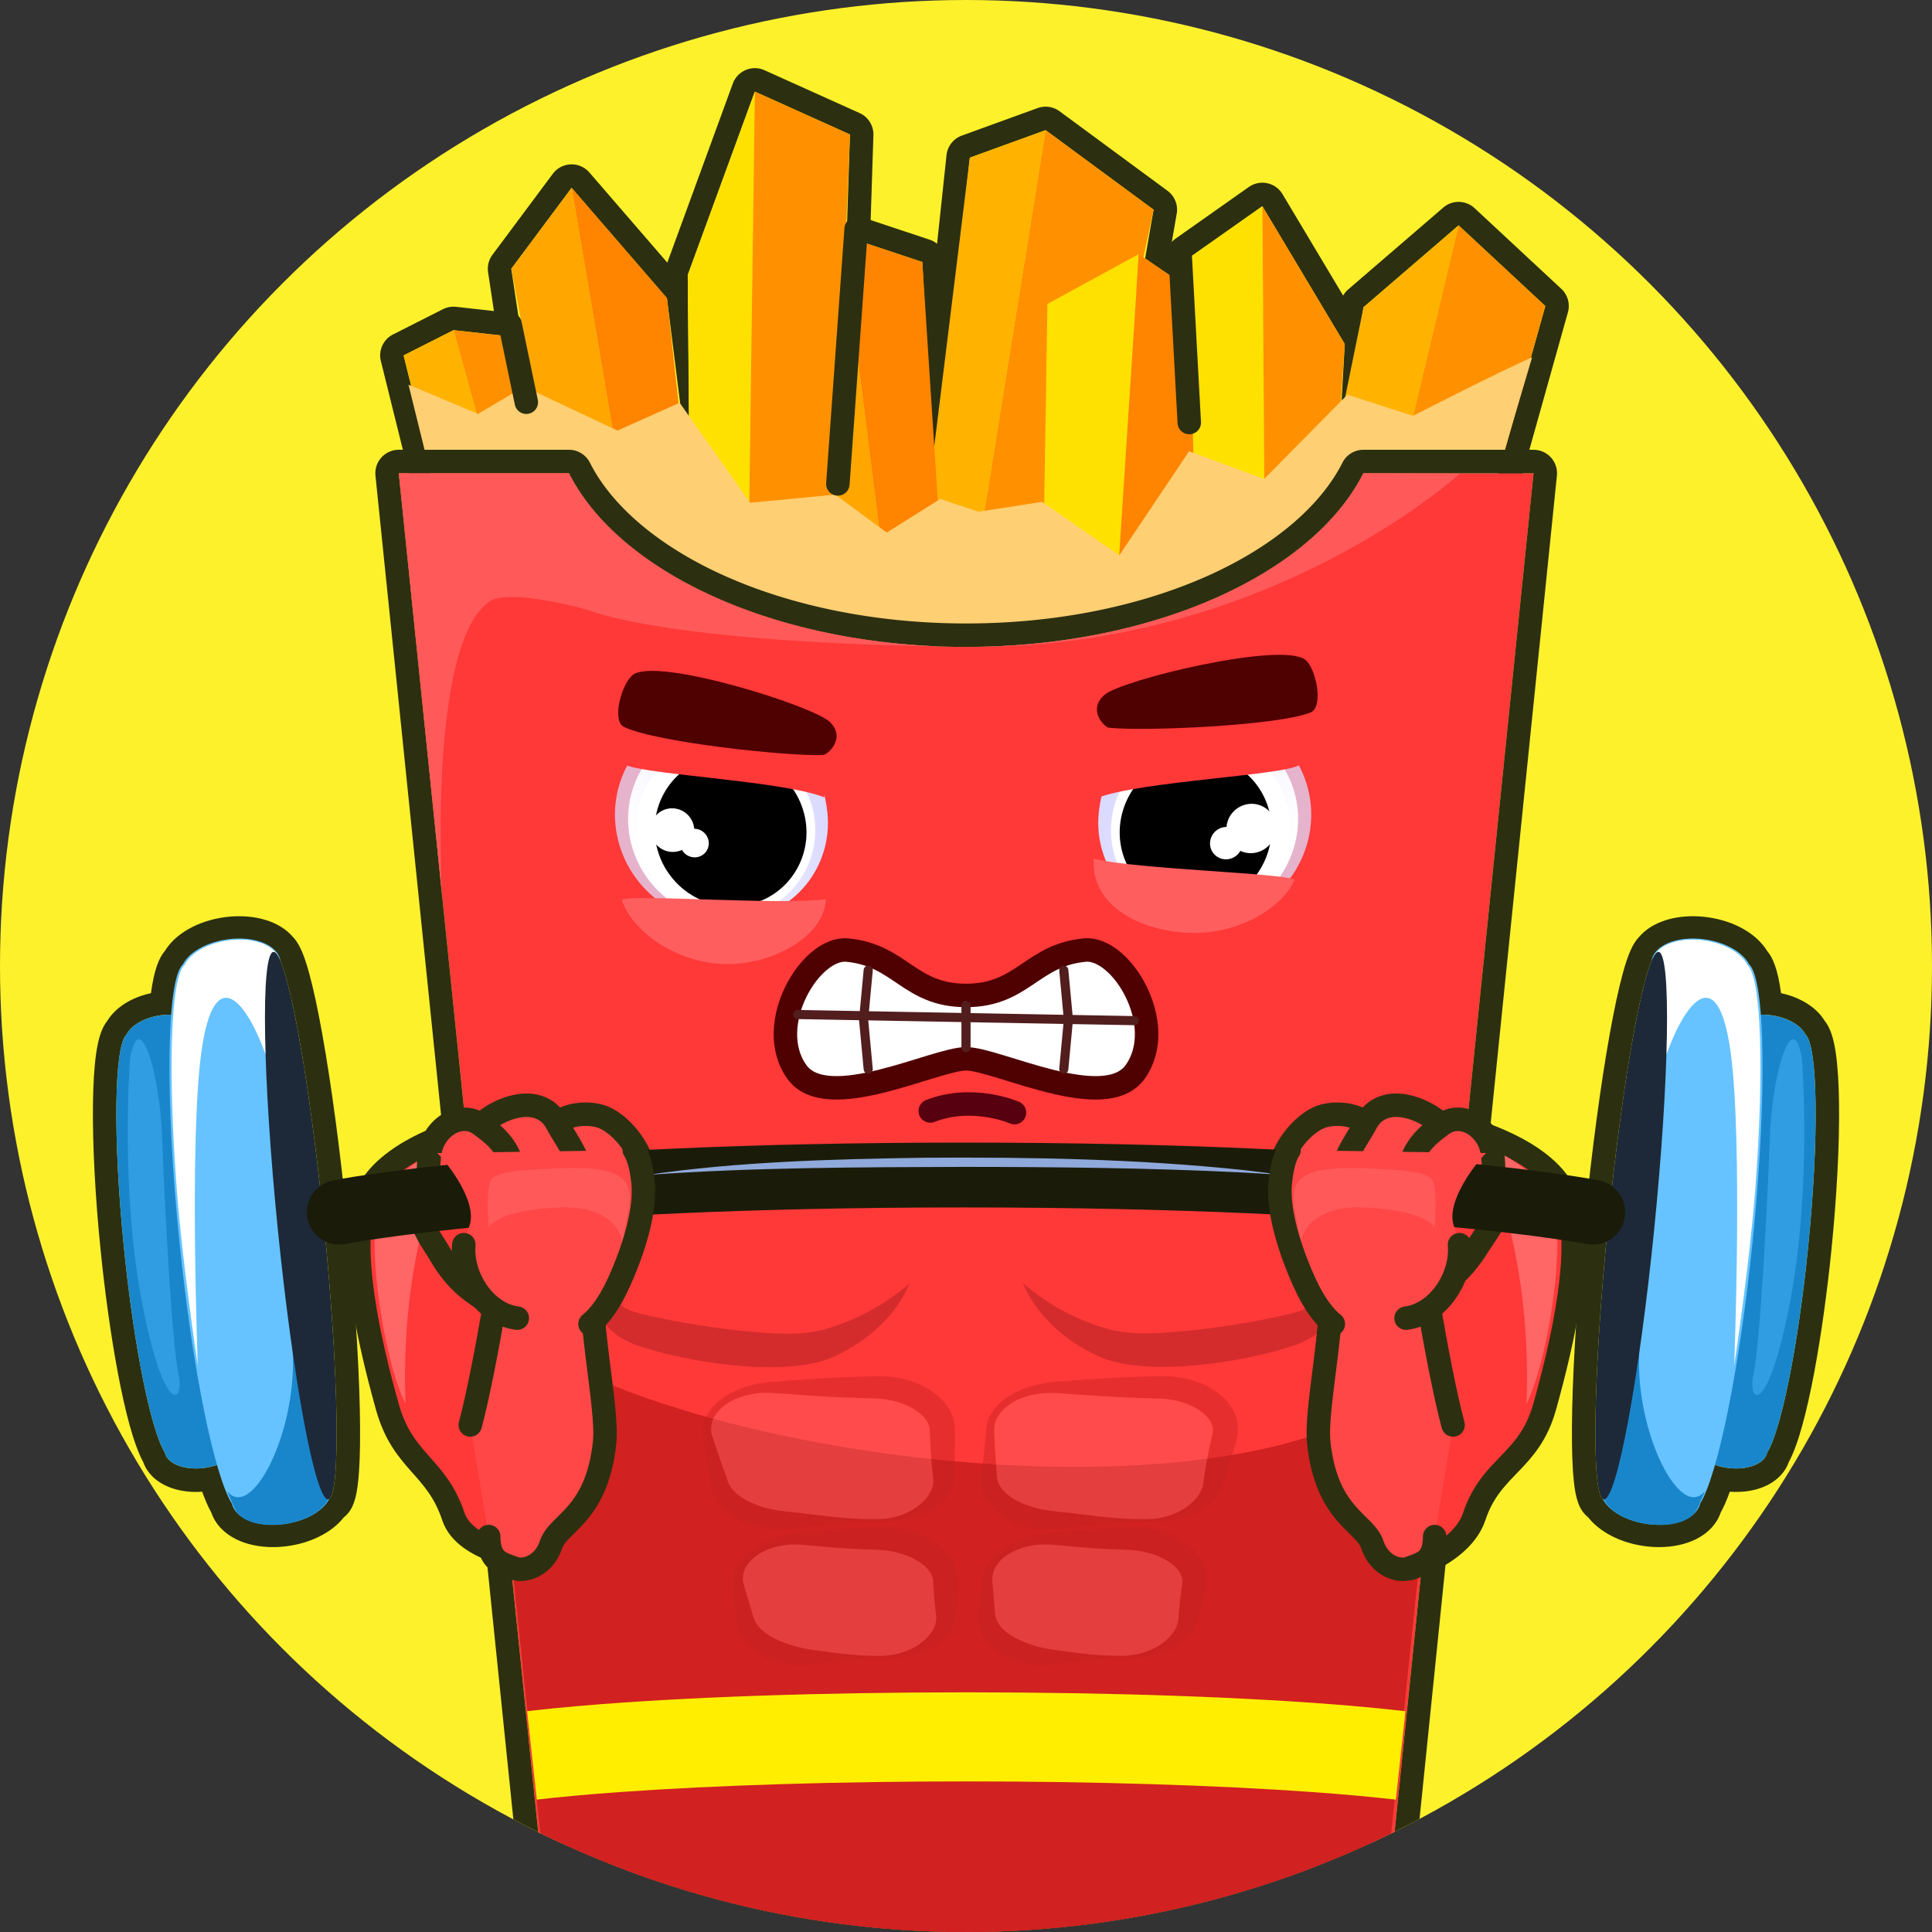 <svg xmlns="http://www.w3.org/2000/svg" xmlns:xlink="http://www.w3.org/1999/xlink" viewBox="0 0 1400 1400"><rect x="0" y="0" width="1400" height="1400" fill="#333333" stroke="none"/><defs><linearGradient id="linear-gradient" x1="2340.08" x2="2484.03" y1="448.95" y2="448.95" gradientTransform="rotate(-16.76 1964.704 6918.28)" gradientUnits="userSpaceOnUse"><stop offset="0" stop-color="#fff"/><stop offset="1" stop-color="#dad9ff"/></linearGradient><linearGradient xlink:href="#linear-gradient" id="linear-gradient-2" x1="5036.77" x2="5180.72" y1="1260.91" y2="1260.91" gradientTransform="scale(-1 1)rotate(-16.76 -141.331 21214.851)"/><clipPath id="clippath"><circle cx="700" cy="700" r="700" class="cls-39"/></clipPath><style>.cls-1{fill:#2c3010}.cls-3{fill:#4f0000}.cls-4,.cls-5{fill:#ff4747}.cls-10,.cls-5,.cls-7,.cls-9{stroke-linecap:round}.cls-7,.cls-9{fill:none}.cls-12{stroke-miterlimit:10}.cls-13{fill:#ffe100}.cls-10,.cls-14{fill:#ff3838}.cls-16{opacity:.34}.cls-16,.cls-17{mix-blend-mode:multiply}.cls-19{fill:#801414}.cls-7{stroke:#521d1d;stroke-width:6.61px}.cls-10,.cls-5,.cls-7,.cls-9{stroke-linejoin:round}.cls-20{fill:#ff5959}.cls-10,.cls-5,.cls-9{stroke-width:17px;stroke:#2c3010}.cls-21{fill:#ff9100}.cls-23{fill:#ffa600}.cls-12{fill:#66c3ff;stroke:#66c3ff;stroke-width:1.7px}.cls-24{fill:#1986cc}.cls-25{fill:#ffb300}.cls-27{fill:#ff5e5e}.cls-28{fill:#ff8400}.cls-17{fill:#e6b3cc}.cls-30{fill:#fff}.cls-31{fill:#c41f1f}.cls-32{fill:#f66}.cls-35{fill:#1d2938}.cls-36{fill:#309de3}.cls-39{fill:#fdf12c}</style></defs><g style="isolation:isolate"><g id="Layer_2"><g id="Layer_1-2" data-name="Layer_1"><circle cx="700" cy="700" r="700" class="cls-39"/><g style="clip-path:url(#clippath)"><path d="m546.99 66.39 68.93 31.06-2.42 74.18 54.84 18.24 8.82 164.81 25.61-240.41 54.93-19.94 78.24 57.64-6.16 35.31 32.13 21.99-.32-22.39 53.16-37.45 59.69 99.87-4.54 83.49 18.16-110.16 68.88-59.31 62.84 58.45-108.31 386.26-59.16-7.11-37.79-18.33 9.7-59.21-6.88-1.46-48.52-8.91-.81-57.25-6.61 65.87-58.39 2.79-46.58-10.52-8.59 49.6-65.17-2.25-31.75-26.46 4.24-42.83-4.36.44-46.43 6.08-4.19-38.26-3.55 109.88-56.75 18.53-38.49-1.81-.65-69.54-21.24 3.66-9.9 2.01 3.3 19.34-51.16 34.4-46.19 15.86-83.08-334.99 36.14-18.29 49.39 5.47-7.52-49.95 43.72-58.66 69.08 79.93 16.51 131.22-1.44-147.97 48.61-132.88m.03-17.04a16.985 16.985 0 0 0-15.96 11.16l-47.47 129.76-56.47-65.33a17 17 0 0 0-12.86-5.88c-.2 0-.41 0-.62.01-5.15.19-9.94 2.7-13.02 6.83l-43.72 58.66a17 17 0 0 0-3.18 12.69l4.23 28.09-27.42-3.04c-.62-.07-1.25-.1-1.87-.1-2.66 0-5.29.62-7.68 1.83l-36.14 18.29a17 17 0 0 0-8.82 19.26l83.08 334.99c1.15 4.63 4.19 8.56 8.37 10.84a17 17 0 0 0 8.13 2.07c1.86 0 3.72-.3 5.52-.92l46.19-15.86a17 17 0 0 0 3.97-1.97l51.16-34.4c.6-.4 1.17-.84 1.7-1.31l.3 31.89c.08 9.02 7.19 16.4 16.2 16.82l38.49 1.81c.27.01.53.02.8.02 1.79 0 3.57-.28 5.28-.84l56.75-18.53c6.8-2.22 11.48-8.46 11.71-15.61l1.82-56.47 20.7-2.71-2.14 21.66a17.03 17.03 0 0 0 6.03 14.73l31.75 26.46c2.9 2.42 6.52 3.8 10.3 3.93l65.17 2.25c.2 0 .4.01.59.01 8.24 0 15.33-5.93 16.74-14.1l5.54-31.98 29.13 6.58c1.23.28 2.49.42 3.75.42.27 0 .54 0 .81-.02l58.39-2.79c5.37-.26 10.1-3 13.04-7.13l29.52 5.42-7.03 42.94a16.99 16.99 0 0 0 9.36 18.04l37.79 18.33c1.7.82 3.52 1.36 5.39 1.58l59.16 7.11c.68.08 1.37.12 2.04.12 7.53 0 14.28-5 16.36-12.41l108.31-386.26c1.72-6.13-.13-12.7-4.79-17.04l-62.84-58.45a16.97 16.97 0 0 0-11.58-4.55c-3.95 0-7.9 1.37-11.09 4.12l-68.88 59.31a17 17 0 0 0-3.69 4.48l-43.94-73.52a17.02 17.02 0 0 0-11.06-7.91 17.029 17.029 0 0 0-13.32 2.73l-53.16 37.45c-.98.69-1.88 1.48-2.68 2.35l3.56-20.44a17 17 0 0 0-6.66-16.61l-78.24-57.64a16.99 16.99 0 0 0-15.88-2.29l-54.93 19.94a17 17 0 0 0-11.1 14.18l-6.84 64.19a17 17 0 0 0-5.33-2.92l-42.8-14.23 2-61.5a17.01 17.01 0 0 0-10.01-16.05l-68.93-31.06c-2.22-1-4.6-1.5-6.98-1.5Z" class="cls-1"/><path d="m650.95 534.77 51.83-420.51 54.93-19.94-75.01 466.91z" class="cls-25"/><path d="m835.95 151.96-78.24-57.64-75.01 466.91 65.17 2.25z" class="cls-21"/><path d="m604.39 498.46-40.02-272.59 46.01-55.28 40.44 321.78z" class="cls-23"/><path d="m668.34 189.87-57.96-19.28 40.44 321.78 36.9-3.71z" class="cls-28"/><path d="M375.57 592.52 292.5 257.53l36.14-18.3 93.12 337.43z" class="cls-25"/><path d="m407.54 247.98-78.9-8.75 93.12 337.43 51.17-34.4z" class="cls-21"/><path d="m501.41 586.79-3.03-387.52 48.61-132.88-7.09 522.21z" class="cls-13"/><path d="m615.92 97.45-68.93-31.06-7.09 522.21 56.75-18.53z" class="cls-21"/><path d="m433.56 530.26-63.05-335.51 43.72-58.65 65.3 384.81z" class="cls-23"/><path d="m483.31 216.02-69.08-79.92 65.3 384.81 36.57-6.31z" class="cls-28"/><path d="m754.29 513.39 4.72-293.13 66.2-36.13-22.18 340.27z" class="cls-13"/><path d="m898.97 234.61-73.76-50.48-22.18 340.27 58.39-2.79z" class="cls-28"/><path d="m914.53 582.58 73.55-359.96 68.88-59.31-104.64 437.6z" class="cls-25"/><path d="m1119.8 221.76-62.84-58.45-104.64 437.6 59.16 7.11z" class="cls-21"/><path d="m868.83 513-7.22-326.13 53.15-37.45 2.59 372.49z" class="cls-13"/><path d="m974.45 249.3-59.69-99.88 2.59 372.49 38.44 8.14z" class="cls-21"/><path d="m1110.22 258.95-87.81 296.25H364.29L296 278.76c19.01 8.02 50.42 21.17 50.42 21.17l33.37-19.76L447.45 312l45.04-20.15 51.12 72.47 61.59-5.92 37.36 27.51 38.8-24.36 27.69 9.28 46.09-7.18 55.94 38.76L861.64 327l54.4 20.1 60.33-61.1 47.49 15.34s67.56-34.5 86.36-42.39" style="mix-blend-mode:multiply;fill:#ffcf73"/><path d="m369.63 234.93 11.76 56.54M855.3 186.87l6.49 119.33M620.4 165.85l-13.25 184.82" class="cls-9"/><path d="m1009.53 1337.95-36.62 66.91c-178.43 5.91-359.95 10.6-545.17 0l-36.65-66.91c204.65-31.12 410.87-30.69 618.44 0" style="fill:#870017"/><path d="m1111.27 342.93-101.75 995.03c-205.13-23.04-411.31-22.81-618.43 0l-70.71-689.04-31.4-305.99h123.3c35.52 70.25 143.89 122.12 273.69 125.65 4.71.14 9.43.2 14.19.2 136.07 0 251.05-53.06 287.8-125.84h123.3Z" class="cls-14"/><path d="m1111.27 342.93-101.75 995.02-36.62 66.91c-103.66 1.96-209.78 4.54-319.03 4.54-73.88 0-149.2-1.18-226.15-4.54l-36.65-66.91-102.1-995.02h123.3c36.79 72.78 151.78 125.85 287.87 125.85s251.05-53.07 287.8-125.85h123.3m.04-17H987.97c-6.42 0-12.28 3.61-15.18 9.34-16.22 32.12-51.16 61.36-98.38 82.34-24.38 10.83-51.43 19.27-80.38 25.07-30.11 6.04-61.69 9.1-93.86 9.1s-63.76-3.06-93.88-9.1c-28.96-5.8-56.01-14.24-80.4-25.07-47.23-20.98-82.19-50.22-98.43-82.35a17 17 0 0 0-15.17-9.33h-123.3a17 17 0 0 0-16.91 18.74l102.07 994.68c.19 2.34.87 4.65 2.03 6.78l36.65 66.91c2.86 5.21 8.23 8.56 14.17 8.82 70.26 3.07 144.47 4.56 226.89 4.56 89.79 0 177.97-1.75 263.24-3.45 18.78-.37 37.48-.75 56.11-1.1a17.02 17.02 0 0 0 14.59-8.83l36.62-66.91c1.19-2.17 1.87-4.53 2.04-6.92l101.66-994.16c.09-.69.13-1.39.13-2.11 0-9.38-7.59-16.98-16.96-17h-.04Zm-.01 34" class="cls-1"/><path d="m1046.17 963.03-39.1 375.43c-211.14 100.54-414.47 112.52-614.47 0l-40.91-388.88c119.32 117.73 640.95 175.72 694.48 13.45" style="fill:#d12121"/><path d="m1018.45 1240.02-6.97 64.08c-16.19-1.87-36.01-3.74-60.21-5.49-69.19-4.98-158.4-7.74-251.18-7.74s-181.98 2.76-251.16 7.74c-24.06 1.73-43.8 3.6-59.95 5.45l-7-64.1c11.93-1.38 24.94-2.68 38.99-3.87 73.77-6.3 172.89-9.77 279.11-9.77h.09c106.23 0 205.35 3.49 279.1 9.79 14.13 1.2 27.2 2.51 39.19 3.91Z" style="fill:#fe0"/><g class="cls-16"><path d="M424.3 916.81c6.37 6.33 11.63 13.33 17.23 20.1 3.28 3.98 6.44 7.61 10.61 10.36 5.88 3.74 13.11 4.93 19.92 6.52 21.48 4.84 44.01 8.28 65.98 10.67 18.57 1.62 37.39 3.69 55.45-.14 24.18-6.01 46.26-17.78 65.61-34.19-10.66 25.26-33.75 44.32-58.87 54.64-36.11 13.03-102.68 2.4-138.81-9.95-11.46-4.17-22.4-11.57-27.68-22.95-5.44-11.62-7.48-22.72-9.44-35.06" class="cls-19"/></g><g class="cls-16"><path d="M976.01 916.56c-1.96 12.34-4 23.44-9.43 35.06-5.3 11.4-16.19 18.76-27.68 22.95-36.08 12.33-102.67 22.99-138.81 9.94-25.16-10.35-48.18-29.35-58.88-54.64 19.34 16.41 41.44 28.17 65.61 34.19 18.06 3.84 36.88 1.76 55.45.15 21.97-2.38 44.5-5.83 65.98-10.67 6.81-1.6 14.04-2.78 19.92-6.52 4.17-2.75 7.33-6.38 10.61-10.36 5.6-6.77 10.85-13.77 17.22-20.1Z" class="cls-19"/></g><g style="opacity:.41"><path d="M635.58 1101.7h-66.14c-24.5 0-45.23-11.78-48.16-27.38l-8.6-34.42c-3.46-18.41 18.78-34.55 47.66-34.55h74.01c26.56 0 48.18 13.75 48.48 30.78l.8 34.44c.3 17.16-21.3 31.13-48.06 31.13Z" class="cls-32"/><path d="M635.58 1102.55c-19.33-.25-38.57 2.41-57.75 4.71-10.24 1.34-20.65 1.79-30.75-1.14-10.86-3.03-20.95-8.74-27.38-18.53-2.4-3.69-4.05-8.17-4.54-12.61l-.55-3.57-2.17-14.3c-.73-4.76-1.5-9.52-2.38-14.25-.52-2.55-.89-5.35-.61-7.98 1.29-13.54 13.25-22.79 24.94-27.71 8.16-3.43 16.92-5.29 25.74-5.89 1.34-.12 30.36-2.1 32.49-2.27 11.94-.79 24.13-1.22 36.09-1.54 7.81-.34 15.65-.31 23.39 1.29 16.89 3.24 35.57 13.63 39.28 32.07.68 2.69.5 6.01.55 8.76 0 2.41.03 4.81 0 7.22-.09 7.23-.16 14.46-.68 21.67-.1 1.31-.2 2.9-.36 4.24-.67 4.67-2.79 9.33-5.65 12.86-11.87 14.22-32.62 16.8-49.68 16.97Zm0-1.7c9.38-.09 18.99-2.48 26.86-7.55 6.79-4.27 13.35-11.47 13.88-19.17.17-1.45-.23-3.89-.4-5.35-.28-2.4-.51-4.8-.73-7.21-.68-8.38-1.1-16.84-1.46-25.24-.06-.7-.08-1.34-.24-2.02-1.38-6.34-7.5-11.41-13.57-14.57-8.32-4.37-18.12-6.3-27.6-6.41-13.18-.36-26.55-.79-39.7-1.65l-28.87-2.02c-4.55-.34-9.35-.63-13.89-.13-11.13 1.08-22.84 5.15-30.11 14-4.16 5-5.79 11.83-3.33 17.93 1.45 4.61 3.01 9.19 4.61 13.76 1.27 3.67 5.39 15.2 6.56 18.67 3.4 8.51 12.43 13.44 20.78 16.64 9.31 3.64 19.52 4.65 29.45 5.6 19.18 2.3 38.42 4.96 57.75 4.71Z" class="cls-31"/><path d="M830.93 1101.7h-66.14c-26.76 0-48.36-13.97-48.07-31.13l.79-34.44c.29-17.04 21.91-30.78 48.47-30.78h74.01c28.88 0 51.13 16.15 47.68 34.55l-8.59 34.42c-2.93 15.6-23.66 27.38-48.15 27.38" class="cls-32"/><path d="M830.93 1102.55c-19.33-.26-38.57 2.48-57.75 4.77-15.81 2.31-31.98 1.11-45.75-7.85-9.71-6.03-18.02-17.65-16.32-29.78 1-8.51 2.5-20.41 3.14-28.82.3-4.82.65-10.74 3.27-15.18 7.7-13.8 23.31-20.22 38.05-23.19 4.82-.96 9.99-1.32 14.88-1.63 9.62-.68 19.25-1.41 28.87-2.01 11.94-.76 24.13-1.13 36.09-1.47 7.86-.35 15.74-.18 23.51 1.57 19.25 3.76 40.96 18.76 37.89 41.05-.08.55-.21 1.3-.32 1.84-.74 2.68-1.44 5.38-2.23 8.05-2.29 8.11-4.73 16.26-7.65 24.18l-.64 1.71c-1.08 3.63-3.01 7.25-5.34 10.02-11.89 13.8-32.63 16.6-49.71 16.74Zm0-1.7c13.81-.08 28.33-5.41 36.77-16.32 2.68-3.5 4.36-7.5 4.52-11.75.5-4.09 1.25-8.45 1.94-12.5 1.41-7.46 2.99-14.89 4.69-22.29.99-7.83-5.83-14.02-12.58-17.8-7.64-4.21-16.69-6.34-25.53-6.73-3.16-.11-9.31-.29-12.55-.38-20.47-.47-40.93-2.06-61.36-3.51-16.07-1.32-36.49 3.25-44.62 18.49-2.09 4.07-1.88 8.52-1.65 12.94.16 4.82.46 9.64.77 14.46.06.73 1.08 15.7 1.22 15.96.51 3.01 1.94 5.68 3.92 8.06 4.98 5.86 12.85 9.7 20.26 12.1 8.44 2.83 17.56 3.63 26.44 4.5 19.17 2.3 38.42 5.03 57.75 4.77Z" class="cls-31"/><path d="M637.64 1200.75h-50.05c-24.32 0-44.89-11.61-47.78-26.99l-4.65-24.76c-3.4-18.12 18.69-34.01 47.34-34.01h54.33c26.35 0 47.8 13.53 48.09 30.3l.43 24.77c.3 16.91-21.15 30.68-47.72 30.68Z" class="cls-32"/><path d="M637.64 1201.6c-12.58-.12-25.36 1.1-37.85 2.87-6.46.77-12.91 2.07-19.46 2.09-13.01.19-26.37-3.69-36.3-12.52-5.45-4.82-9.56-11.52-10.53-18.86-.39-3.28-1.16-13.97-1.47-17.43l-.53-6.32c-.19-2.32-.47-4.86-.13-7.16 1.85-14.43 14.88-23.33 27.3-28.26 8.17-3.22 17.05-5.02 25.77-5.67 7.47-.58 17.87-1.77 25.23-2.19 8.41-.6 16.82-.87 25.23-1.19 9.21-.47 18.82.43 27.74 3.31 14.96 4.63 30.1 16.42 30.97 33.26.09 1.98-.03 4.8-.05 6.8-.14 6.32-.47 12.64-1.02 18.94-.22 1.99-.36 4.18-1 6.09-6.81 21.63-34.46 26.16-53.9 26.23Zm0-1.7c12.27-.11 24.72-4.01 33.54-12.59 3.92-3.86 6.67-8.25 7.21-13.37.18-1.44-.05-2.98-.24-4.41-.77-6.28-1.32-12.58-1.68-18.9-.04-1.03-.21-3.73-.25-4.73-.34-5.98-4.95-10.71-10.11-14.11-9.13-5.93-20.27-8.5-31.22-8.77-12.62-.43-25.26-1-37.85-2.22-4.19-.34-14.6-1.46-18.69-1.59-5.99-.22-12.06.45-17.81 2.19-10.49 3.11-22.52 11.06-22.23 23.18.03 1.77.64 3.66 1.12 5.35 1.13 3.81 4.25 14.28 5.44 18.23.96 3.34 1.74 6.58 3.94 9.34 4.17 5.49 10.09 8.84 16.41 11.7 6.96 2.93 14.37 4.98 21.98 6.1l12.59 1.71c12.49 1.77 25.27 3 37.85 2.87Z" class="cls-31"/><path d="M812.82 1200.75h-50.05c-26.57 0-48.02-13.77-47.73-30.68l.42-24.77c.29-16.77 21.73-30.3 48.08-30.3h54.33c28.66 0 50.75 15.89 47.36 34.01l-4.64 24.76c-2.88 15.38-23.45 26.99-47.77 26.99Z" class="cls-32"/><path d="M812.82 1201.6c-12.58-.12-25.36 1.1-37.85 2.87l-12.64 1.69c-9 1.01-18.44.32-27.41-2.92-11.72-4.19-23.25-13.42-25.68-26.36-.53-2.41-.51-5.75-.2-7.98l1.55-12.59c.35-2.92 1-8.15 1.27-11.02 2.63-23.67 33.71-33.68 54.04-34.95 16.59-1.65 33.85-2.95 50.46-3.38 9.4-.42 18.77.49 27.79 3.5 15.3 4.75 30.88 17.83 30.17 35.29-.07 2.17-.62 5.11-1.07 6.91-1.41 6.17-3.01 12.29-4.81 18.35-.77 2.42-1.49 5.12-2.55 7.65-.79 1.46-1.5 3.04-2.52 4.35-10.76 15.12-33.33 18.48-50.54 18.59Zm0-1.7c10.75-.12 21.64-3.15 30.26-9.67 5.25-4.11 10.01-9.72 10.75-16.23.57-8.12 1.41-16.46 2.61-24.49 2.26-9.5-5.78-16.04-13.47-20.1-7.65-3.95-16.41-5.91-25.05-6.32-8.93-.35-17.87-.62-26.8-1.26-7.32-.54-17.82-1.47-25.23-2.19-4.17-.39-7.98-.67-12.09-.4-14.08.68-34.12 8.61-34.79 24.85.37 7.04 1.48 17.88 2.06 25 .87 10.26 10.72 16.18 19.36 20.1 6.72 2.89 14.14 4.99 21.95 6.11l12.59 1.71c12.49 1.77 25.27 3 37.85 2.87Z" class="cls-31"/></g><path d="M685.98 468.58c-206.65-3.3-259.08-26.32-259.08-26.32s-57.66-16.71-72.46-6.22c-44.74 31.68-34.05 212.88-34.05 212.88l-31.4-305.99h123.3c35.52 70.25 143.89 122.12 273.69 125.65M1058 343.13S918.57 471.22 700.17 468.78c136.07 0 251.05-53.06 287.8-125.84l70.03.2Z" class="cls-20"/><path d="M448.9 612.45c12.29 40.91 55.43 64.74 96.24 53.03 40.76-11.69 63.46-54.3 50.83-95-12.57-40.49-55.43-63.87-95.84-52.39-40.47 11.49-63.46 53.66-51.24 94.36Z" class="cls-17"/><path d="M596.67 574.84c11.89 38.32-9.47 78.43-47.83 89.43-38.41 11.02-79.02-11.4-90.61-49.91-11.53-38.32 10.09-78.04 48.19-88.86 38.05-10.81 78.41 11.22 90.24 49.35Z" style="fill:url(#linear-gradient)"/><path d="M587.83 582.34c10.62 34.3-8.51 70.18-42.82 80.02-34.35 9.85-70.68-10.2-81.05-44.65-10.33-34.3 9.01-69.87 43.11-79.57 34.06-9.68 70.19 10.05 80.76 44.2" class="cls-30"/><path d="M581.94 586.9c9.01 29.12-7.25 59.57-36.36 67.91-29.14 8.35-59.97-8.65-68.8-37.88-8.79-29.13 7.6-59.34 36.57-67.59 28.93-8.23 59.62 8.54 68.59 37.56"/><path d="M502.42 597.2c2.55 8.4-2.17 17.15-10.56 19.54-8.39 2.4-17.25-2.48-19.78-10.89-2.53-8.4 2.2-17.13 10.57-19.52s17.22 2.47 19.77 10.86Z" class="cls-30"/><path d="M513.16 608.07c1.68 5.51-1.42 11.24-6.91 12.81s-11.3-1.63-12.97-7.14 1.43-11.24 6.91-12.8c5.49-1.57 11.29 1.62 12.96 7.12Z" class="cls-30"/><path d="M451.45 553.12c7.06 7.94 114.56 12.15 145.84 24.65 5.43-58.3-35.78-86.23-72.07-86.23-33.83 0-64.55 30.44-73.77 61.58" class="cls-14"/><path d="M450.6 652c7.8-4.22 115.55 4.13 147.82-.46-.56 28.11-43.02 50.41-79.55 46.67-34.04-3.49-62.02-25.8-68.27-46.2Z" class="cls-27"/><path d="M946.89 612.45c-12.3 40.91-55.44 64.74-96.26 53.03-40.75-11.69-63.45-54.3-50.8-95 12.58-40.49 55.44-63.87 95.85-52.39 40.47 11.49 63.44 53.66 51.21 94.36" class="cls-17"/><path d="M799.13 574.84c-11.9 38.32 9.45 78.43 47.81 89.43 38.41 11.02 79.02-11.4 90.62-49.91 11.54-38.32-10.07-78.04-48.17-88.86-38.05-10.81-78.41 11.22-90.26 49.35Z" style="fill:url(#linear-gradient-2)"/><path d="M807.97 582.34c-10.63 34.3 8.5 70.18 42.8 80.02 34.35 9.85 70.68-10.2 81.06-44.65 10.34-34.3-8.99-69.87-43.09-79.57-34.06-9.68-70.19 10.05-80.77 44.2" class="cls-30"/><path d="M813.85 586.9c-9.01 29.12 7.23 59.57 36.34 67.91 29.14 8.35 59.97-8.65 68.81-37.88 8.8-29.13-7.59-59.34-36.55-67.59-28.93-8.23-59.62 8.54-68.6 37.56"/><path d="M889.5 595.44c-2.89 9.5 2.45 19.41 11.94 22.12s19.52-2.81 22.4-12.32c2.87-9.5-2.49-19.39-11.96-22.09s-19.49 2.8-22.38 12.29" class="cls-30"/><path d="M877.34 607.74c-1.9 6.23 1.59 12.73 7.81 14.51s12.79-1.84 14.69-8.08c1.89-6.23-1.61-12.72-7.82-14.49s-12.78 1.84-14.68 8.06" class="cls-30"/><path d="M942.09 553.87c-7 7.87-116.19 12.04-147.2 24.43-5.35-57.78 35.51-85.46 71.47-85.46 33.53 0 66.6 30.17 75.73 61.03" class="cls-14"/><path d="M938.12 637.54c-7.22-4.93-114.3-7.54-145.56-15.27-2.34 35.57 36.76 53.78 73.15 53.78 33.92 0 63.98-19.09 72.4-38.5Z" class="cls-27"/><path d="M452.27 526.81c23.67 11.3 119.82 21.42 144.22 20.26 3.19-.15 16.73-11.94 5.06-23.72-11.65-11.76-124.58-47.12-142.62-34.55-8.15 5.68-16.14 33.49-6.67 38.01ZM949.6 516.32c-24.63 9.73-121.73 13.7-146.06 11.01-3.18-.35-15.78-12.9-3.16-23.84 12.6-10.93 128.51-38.93 145.58-25.32 7.71 6.15 13.5 34.26 3.64 38.16Z" class="cls-3"/><path d="M700 721.33c41.22 0 47.48-29.22 86.1-32.87 26.54-2.51 60.74 54.22 36.53 88.23-21.92 30.79-100.19-9.44-122.62-9.44-22.44 0-100.71 40.22-122.62 9.44-24.21-34.01 9.99-90.74 36.53-88.23 38.61 3.65 44.88 32.87 86.1 32.87Z" style="stroke-linecap:round;stroke-linejoin:round;stroke-width:17px;fill:#fff;stroke:#4f0000"/><path d="m578.03 735.16 243.94 4.44M774.16 738.33l-3.3-35.29M625.84 738.33l3.3-35.29M700 728.38v9.32M774.16 739.42l-3.3 35.3M625.84 739.42l3.3 35.3M700 759.11v-19.05" class="cls-7"/><path d="M674.1 805.06c30.85-12.07 61.03 1.18 61.03 1.18" style="stroke-linecap:round;fill:none;stroke-linejoin:round;stroke-width:17px;stroke:#57000f"/><path d="M340.18 817.11s-62.61 15.35-75.41 51.31 2.64 103.47 15.86 150.83c11.38 40.77 35.54 42.57 47.92 79.73 8.6 25.8 55.53 30.74 55.53 30.74l-.09-138.67" class="cls-10"/><path d="M293.86 1017.32c-15.86-31.55-30.41-123.66-17.31-150.05 10.89-21.93 51.4-39.34 51.4-39.34s-38.77 70.92-34.09 189.38Z" class="cls-32"/><path d="M1059.82 817.11s62.61 15.35 75.41 51.31-2.64 103.47-15.86 150.83c-11.38 40.77-38.73 42.57-51.11 79.73-8.6 25.8-46.25 37.61-46.25 37.61l-6-145.54" class="cls-10"/><path d="M1106.14 1017.32c15.86-31.55 30.41-123.66 17.31-150.05-10.89-21.93-51.4-39.34-51.4-39.34s38.77 70.92 34.09 189.38Z" class="cls-32"/><path d="M928.06 851.46c-3.19-12.93 14.91-38.7 31.56-42.94 6.63-1.69 16.84-1.99 25.95 2.51 9.1 4.49 27.6 31.7 25.9 45.09s-15.29 23.93-26.61 12.27c-5-5.15-9.55-9.36-16.98-24.45" class="cls-5"/><path d="M1001.52 896.88c-16.27 0-23.78-8.48-27.21-15.59-11.17-23.12 1.96-44.76 10.65-59.08 1.84-3.03 3.58-5.9 4.87-8.39 4.35-8.35 12.13-12.95 21.91-12.95 12.25 0 24.86 7.23 30.35 12.08 13.37 11.83 21.16 47.05 18.29 61.59-3.5 17.69-22.28 19.6-30.19 19.6-1.72 0-3.52-.07-5.34-.22h-.12c-1.33 0-4.1.51-6.79 1-4.68.86-10.5 1.94-16.42 1.94Z" class="cls-4"/><path d="M1011.74 809.38c9.4 0 20 5.77 24.72 9.95 10.48 9.27 18.1 40.82 15.58 53.58-2.11 10.67-13.25 12.75-21.85 12.75-1.68 0-3.27-.08-4.67-.19-.25-.02-.51-.03-.79-.03-4.94 0-14.25 2.94-23.2 2.94-7.86 0-15.44-2.27-19.56-10.79-11.23-23.24 7.66-44.95 15.41-59.84 3.21-6.17 8.56-8.38 14.37-8.38m-.01-16.99c-12.92 0-23.65 6.39-29.45 17.53-1.17 2.24-2.84 4.99-4.6 7.9-4.55 7.5-10.22 16.84-13.48 27.47-4.31 14.06-3.49 27.42 2.45 39.71 3.68 7.62 13.1 20.39 34.87 20.39 6.69 0 12.94-1.15 17.96-2.08 1.77-.33 4.15-.77 5.16-.85 1.89.14 3.75.21 5.54.21 7.78 0 14.62-1.3 20.33-3.87 9.72-4.37 16.18-12.39 18.2-22.58 2.5-12.64-1.4-29.29-3.19-35.86-2.95-10.82-8.43-25.45-17.8-33.75-7.74-6.85-22.3-14.22-35.98-14.22Z" class="cls-1"/><path d="M1048.54 897.39c-14.43 0-24.22-7.73-26.86-21.21-7.45-38.05 10.27-51.42 20.86-59.42q1.065-.795 2.04-1.56c3.48-2.71 7.58-4.14 11.86-4.14 9.36 0 18.82 6.98 23 16.97 3.97 9.49 3.27 28.31 1.92 47.22-.59 8.27-3.45 14.21-8.51 17.67-4.49 3.07-9.31 3.19-12.19 3.26h-.21c-.23.02-1.19.17-1.89.27-2.41.36-6.06.91-10.02.91Z" class="cls-4"/><path d="M1056.45 819.57c6.29 0 12.54 5.49 15.15 11.75 3.56 8.52 2.2 30.4 1.28 43.34s-8.04 12.92-12.66 13.05c-1.87.05-6.53 1.18-11.68 1.18-7.57 0-16.19-2.44-18.52-14.34-6.91-35.3 10-45.02 19.78-52.63 2.11-1.64 4.38-2.35 6.64-2.35m.01-17c-6.18 0-12.09 2.05-17.08 5.93-.62.48-1.27.97-1.94 1.48-5.6 4.22-14.05 10.6-19.81 21.76-6.49 12.58-7.88 27.65-4.28 46.07 3.44 17.58 16.6 28.07 35.2 28.07 4.6 0 8.63-.61 11.29-1.01.41-.06.95-.14 1.27-.19 3.39-.09 10.12-.36 16.54-4.74 7.31-4.99 11.41-13.09 12.2-24.08 2.28-31.91.63-43.51-2.55-51.11-5.47-13.07-18.15-22.2-30.84-22.2Z" class="cls-1"/><path d="M465.65 851.46c3.2-12.93-14.99-38.7-31.74-42.94-6.66-1.69-16.94-1.99-26.1 2.51-9.15 4.49-27.76 31.7-26.04 45.09 1.71 13.39 15.37 23.93 26.76 12.27 5.03-5.15 9.6-9.36 17.07-24.45" class="cls-5"/><path d="M391.78 896.88c-5.94 0-11.79-1.07-16.49-1.94-2.7-.5-5.5-1.01-6.84-1.01h-.13c-1.83.15-3.63.22-5.36.22-7.94 0-26.8-1.91-30.31-19.59-2.89-14.55 4.94-49.79 18.39-61.62 5.51-4.85 18.18-12.07 30.47-12.07 9.81 0 17.62 4.59 21.99 12.93 1.3 2.49 3.05 5.35 4.9 8.38 8.74 14.32 21.95 35.97 10.71 59.11-3.45 7.1-10.99 15.57-27.32 15.57Z" class="cls-4"/><path d="M381.5 809.38c5.85 0 11.23 2.21 14.46 8.38 7.79 14.89 26.78 36.6 15.49 59.84-4.14 8.52-11.77 10.79-19.67 10.79-9.01 0-18.37-2.95-23.33-2.94-.28 0-.54 0-.8.03-1.41.11-3 .19-4.7.19-8.65 0-19.85-2.08-21.97-12.75-2.54-12.76 5.13-44.31 15.67-53.58 4.74-4.17 15.41-9.95 24.85-9.95m0-17.01c-13.71 0-28.32 7.35-36.08 14.18-9.42 8.29-14.94 22.93-17.9 33.75-1.8 6.58-5.72 23.25-3.21 35.9 2.03 10.2 8.52 18.22 18.27 22.58 5.72 2.56 12.58 3.86 20.37 3.86 1.81 0 3.68-.07 5.58-.21 1.02.09 3.43.53 5.23.86 5.04.92 11.31 2.08 18.03 2.08 21.81 0 31.27-12.75 34.96-20.36 5.98-12.31 6.81-25.69 2.47-39.77-3.29-10.64-8.98-19.98-13.56-27.48-1.78-2.91-3.45-5.66-4.63-7.9-5.82-11.12-16.58-17.49-29.52-17.49Z" class="cls-1"/><path d="M344.49 897.39c-3.98 0-7.64-.55-10.06-.91-.71-.11-1.68-.25-1.98-.27h-.14c-2.89-.08-7.72-.2-12.21-3.25-5.08-3.45-7.96-9.4-8.56-17.68-1.36-18.92-2.07-37.75 1.93-47.24 4.2-9.99 13.69-16.96 23.08-16.96 4.28 0 8.39 1.43 11.88 4.13.66.51 1.34 1.02 2.06 1.56 10.65 7.99 28.47 21.37 20.98 59.44-2.65 13.47-12.48 21.2-26.96 21.2Z" class="cls-4"/><path d="M336.54 819.57c2.28 0 4.56.71 6.68 2.35 9.84 7.61 26.84 17.33 19.89 52.63-2.34 11.9-11.01 14.34-18.62 14.34-5.18 0-9.87-1.13-11.75-1.18-4.64-.12-11.8-.1-12.73-13.05s-2.3-34.82 1.29-43.34c2.63-6.26 8.91-11.75 15.24-11.75m0-17c-12.71 0-25.42 9.11-30.91 22.16-4.43 10.52-4.23 28.06-2.57 51.15.54 7.56 3.11 17.88 12.26 24.1 6.42 4.36 13.17 4.62 16.56 4.71.32.04.87.12 1.29.19 2.67.4 6.71 1.01 11.32 1.01 18.65 0 31.84-10.49 35.3-28.05 8.53-43.31-13.59-59.9-24.21-67.88-.68-.51-1.33-1-1.96-1.48-4.99-3.86-10.9-5.91-17.08-5.91" class="cls-1"/><path d="M357.76 897.07s-12.43-15.24-21.4-23.72c-10.4-9.82-15.94-6.89-24.49-2.77-15.53 7.48.84 27.74 7.16 38.46 12.07 20.46 22.23 26.37 36.97 36.25M1025 894.08s14.16-16.59 24.5-26.04c11.97-10.95 18.71-8.62 29.09-5.42 18.85 5.81.2 27.84-6.87 39.25-13.51 21.77-25.37 28.78-42.51 40.26" class="cls-10"/><path d="M1226.71 680.93c2.64 0 5.38.18 8.17.56 15.24 2.06 27.65 9.35 31.87 17.78 4.09 3.6 6.9 16.46 8.37 36.05.66-.03 1.33-.05 2.01-.05 2.05 0 4.17.14 6.34.43 11.84 1.6 21.49 7.27 24.76 13.82 9.13 8.03 10.04 75.46 1.83 155.9-7.3 71.53-19.53 131.13-29.53 147.24-1.49 6.88-10.77 11.44-22.46 11.44-2.05 0-4.18-.14-6.34-.43-3.49-.47-6.79-1.3-9.8-2.4-3.7 12.89-7.37 22.52-10.83 28.1-1.92 8.85-13.85 14.73-28.9 14.73-2.64 0-5.37-.18-8.16-.56-14.81-2-26.98-8.94-31.52-17.07-.08 0-.15.02-.23.02h-.03c-9.34-.47-7.98-90.36 3.1-200.74 10.4-103.65 25.56-187.32 34.96-195.35 4.63-5.85 14.56-9.48 26.39-9.48m0-16.99c-16.64 0-30.72 5.42-38.88 14.91-4.61 4.73-8.04 12.43-11.87 26.41-3.03 11.06-6.22 25.85-9.48 43.97-6.58 36.66-12.99 84.55-18.04 134.84-5.1 50.81-8.36 99.51-9.18 137.14-.4 18.6-.2 33.85.6 45.34 1.15 16.49 3.36 24.69 8.14 30.25.88 1.02 1.84 1.93 2.86 2.73 8.42 10.71 23.53 18.52 40.9 20.86 3.49.47 7 .71 10.44.71 10.08 0 19.43-2.03 27.03-5.87 8.76-4.42 14.91-11.12 17.61-19.1 2.24-4.02 4.45-9.05 6.66-15.19 1.54.11 3.07.17 4.58.17 8.42 0 16.28-1.72 22.71-4.97 7.61-3.84 13-9.7 15.46-16.71 13.77-25.33 25.1-97.15 30.72-152.28 4.02-39.42 6.03-77.43 5.67-107.04-.18-14.85-.95-27.15-2.29-36.55-1.64-11.52-4.18-19-8.27-24.07-5.93-9.56-17.52-16.83-31.47-19.79-2.4-17.88-6.11-25.93-10.09-30.62-7.69-12.57-23.98-21.82-43.36-24.44-3.49-.47-7.01-.71-10.45-.71Z" class="cls-1"/><path d="M1283.48 735.71c11.84 1.6 21.49 7.27 24.76 13.82 9.13 8.03 10.04 75.46 1.83 155.9-7.3 71.53-19.53 131.13-29.53 147.24-1.75 8.08-14.26 12.98-28.8 11.01-15.17-2.05-26.79-10.77-25.95-19.48l28.69-296.42c.84-8.71 13.83-14.11 29-12.07" class="cls-24"/><path d="M1255.38 898.04c-8.48 84.51-21.14 152.75-28.34 152.39-7.26-.37-6.2-70.22 2.41-155.99 8.61-85.74 21.4-153.89 28.52-152.26 7.07 1.62 5.88 71.38-2.59 155.86" class="cls-35"/><path d="M1234.89 681.49c15.24 2.06 27.65 9.35 31.87 17.78 11.75 10.33 12.91 97.11 2.36 200.62-9.39 92.05-25.13 168.75-38 189.48-2.26 10.4-18.35 16.7-37.07 14.17-19.53-2.64-34.48-13.86-33.39-25.07l36.91-381.45c1.08-11.21 17.79-18.16 37.32-15.53Z" class="cls-12"/><path d="m1198.35 693.35 6.79 77.77c14.96-45.69 39.69-76.47 48.98-8.43 8.8 64.44 2.55 226.74 2.55 226.74s11.02-72.52 15.19-126.9c6.61-86.4 4.58-154.29-5.67-163.34-4.19-8.42-16.53-15.71-31.67-17.76-17.24-2.34-32.27 2.88-36.16 11.92Z" class="cls-30"/><path d="M1193.92 1104.4c18.61 2.52 32.63-2.46 36.43-12.04 1.12-2.82 3.51-7.85 5.1-11.84-18.96 23.57-55.18-51.81-46.45-112.61l-17.52-.1-10.74 111.55c-1.08 11.19 13.78 22.4 33.19 25.04Z" class="cls-24"/><path d="M1198.73 890.4c-10.91 108.76-27.21 196.57-36.47 196.1-9.34-.47-7.98-90.36 3.1-200.74 11.07-110.34 27.54-198.04 36.7-195.95 9.09 2.08 7.57 91.86-3.33 200.58Z" class="cls-35"/><path d="M173.29 680.93c11.84 0 21.76 3.63 26.39 9.48 9.4 8.02 24.56 91.7 34.96 195.35 11.08 110.38 12.43 200.27 3.1 200.74h-.03c-.08 0-.15-.02-.23-.02-4.54 8.13-16.71 15.07-31.52 17.07-2.79.38-5.53.56-8.16.56-15.05 0-26.98-5.88-28.9-14.73-3.46-5.58-7.13-15.21-10.83-28.1-3.01 1.1-6.31 1.92-9.8 2.4-2.17.29-4.29.43-6.34.43-11.69 0-20.97-4.57-22.46-11.44-10-16.11-22.23-75.71-29.53-147.24-8.2-80.44-7.3-147.87 1.83-155.9 3.28-6.55 12.92-12.22 24.76-13.82 2.17-.29 4.29-.43 6.34-.43.68 0 1.35.02 2.01.05 1.48-19.59 4.28-32.45 8.37-36.05 4.22-8.43 16.63-15.72 31.87-17.78 2.79-.38 5.53-.56 8.17-.56m0-17.01c-3.44 0-6.95.24-10.45.71-19.38 2.62-35.68 11.87-43.36 24.44-3.98 4.69-7.69 12.73-10.09 30.62-13.96 2.96-25.55 10.23-31.47 19.79-4.09 5.06-6.63 12.55-8.27 24.07-1.34 9.4-2.11 21.7-2.29 36.55-.36 29.61 1.65 67.62 5.67 107.04 5.62 55.13 16.95 126.95 30.72 152.28 2.47 7.02 7.86 12.87 15.46 16.71 6.44 3.25 14.29 4.97 22.71 4.97 1.51 0 3.04-.06 4.58-.17 2.21 6.14 4.42 11.18 6.66 15.19 2.7 7.98 8.85 14.68 17.61 19.1 7.61 3.84 16.96 5.87 27.03 5.87 3.43 0 6.95-.24 10.44-.71 17.37-2.35 32.48-10.15 40.9-20.86 1.03-.8 1.98-1.71 2.86-2.73 4.78-5.56 6.99-13.76 8.14-30.25.8-11.48 1-26.74.6-45.34-.82-37.63-4.08-86.33-9.18-137.14-5.05-50.29-11.45-98.18-18.04-134.84-3.25-18.12-6.44-32.91-9.48-43.97-3.83-13.98-7.26-21.68-11.87-26.41-8.16-9.49-22.24-14.91-38.88-14.91Z" class="cls-1"/><path d="M116.52 735.71c-11.84 1.6-21.49 7.27-24.76 13.82-9.13 8.03-10.04 75.46-1.83 155.9 7.3 71.53 19.53 131.13 29.53 147.24 1.75 8.08 14.26 12.98 28.8 11.01 15.17-2.05 26.79-10.77 25.95-19.48l-28.69-296.42c-.84-8.71-13.83-14.11-29-12.07" class="cls-24"/><path d="M144.62 898.04c8.48 84.51 21.14 152.75 28.34 152.39 7.26-.37 6.2-70.22-2.41-155.99-8.61-85.74-21.4-153.89-28.52-152.26-7.07 1.62-5.88 71.38 2.59 155.86" class="cls-35"/><path d="M165.11 681.49c-15.24 2.06-27.65 9.35-31.87 17.78-11.75 10.33-12.91 97.11-2.36 200.62 9.39 92.05 25.13 168.75 38 189.48 2.26 10.4 18.35 16.7 37.07 14.17 19.53-2.64 34.48-13.86 33.39-25.07l-36.91-381.45c-1.08-11.21-17.79-18.16-37.32-15.53Z" class="cls-12"/><path d="m201.65 693.35-6.79 77.77c-14.96-45.69-39.69-76.47-48.98-8.43-8.8 64.44-2.55 226.74-2.55 226.74s-11.02-72.52-15.19-126.9c-6.61-86.4-4.58-154.29 5.67-163.34 4.19-8.42 16.53-15.71 31.67-17.76 17.24-2.34 32.27 2.88 36.16 11.92Z" class="cls-30"/><path d="M206.08 1104.4c-18.61 2.52-32.63-2.46-36.43-12.04-1.12-2.82-3.51-7.85-5.1-11.84 18.96 23.57 55.18-51.81 46.45-112.61l17.52-.1 10.74 111.55c1.08 11.19-13.78 22.4-33.19 25.04Z" class="cls-24"/><path d="M201.27 890.4c10.91 108.76 27.21 196.57 36.47 196.1 9.34-.47 7.98-90.36-3.1-200.74-11.07-110.34-27.54-198.04-36.7-195.95-9.09 2.08-7.57 91.86 3.33 200.58Z" class="cls-35"/><path d="M94.32 766.48c6.99-37.88 21.5 12.12 23.11 56.81s6.99 149.99 11.82 171.96c4.84 21.97-10.21 32.57-26.34-51.51-16.12-84.08-8.6-177.26-8.6-177.26ZM1305.68 766.48c-6.99-37.88-21.5 12.12-23.11 56.81s-6.99 149.99-11.82 171.96c-4.84 21.97 10.21 32.57 26.34-51.51 16.12-84.08 8.6-177.26 8.6-177.26Z" class="cls-36"/><path d="M245.83 878.43s131.53-26.97 452.46-26.97 455.88 26.97 455.88 26.97" style="stroke:#1a1c09;stroke-width:46.99px;stroke-linecap:round;fill:none;stroke-miterlimit:10"/><path d="M468.39 851.46c66.51-9.74 133.94-11.48 201.06-12.52 76.54-.54 153.97.83 230.1 8.76 9.54 1.05 19.08 2.21 28.55 3.75-4.78-.44-9.56-.75-14.35-1.04-4.78-.31-9.57-.58-14.36-.83-66.39-3.31-134.63-3.96-201.15-4.02-76.11.25-153.97.36-229.85 5.9" style="fill:#90a9db"/><path d="M1052.95 1032.59c-11.86-44.34-25.86-137.82-25.98-136.93l-62.38 4.86c4.87 53.6-11.85 118.15-8.94 145.16 5.67 52.66 33.57 57.68 38.78 73.57 5.29 16.11 19.92 19.53 25.9 17.35 9.78-3.57 19.23-4.96 19.27-23.16" class="cls-5"/><path d="M926.35 833.28s-3.34 6.23-4.86 25.41c-.94 11.93 1.76 30.66 11.62 56.29 7.31 19 15.57 35.18 26.93 44.41l58.84-4.2c23.33-2.87 40.8-29.83 38.73-53.25-.33-3.68-4.26-14.14-4.26-14.14-5.46-17.2 15.55-44.32 23.48-52.25" class="cls-4"/><path d="M942.72 900.04c-7.15-38.38-18.29-57.17 53.88-53.14 17.76.99 31.72 1.59 39.6 6.25 6.58 3.89 3.28 36.28 3.28 36.28s-4.42-11.9-49.2-14.38c-44.79-2.48-47.55 24.99-47.55 24.99Z" class="cls-20"/><path d="M934.11 833.28s-4.98 6.23-6.49 25.41c-.94 11.93 1.76 30.66 11.62 56.29 7.31 19 15.57 35.18 26.93 44.41M1018.88 955.19c23.33-2.87 40.8-29.83 38.73-53.25" class="cls-9"/><path d="M340.77 1032.59c11.86-44.34 25.86-137.82 25.98-136.93l62.38 4.86c-4.87 53.6 11.85 118.15 8.94 145.16-5.67 52.66-33.57 57.68-38.78 73.57-5.29 16.11-19.92 19.53-25.9 17.35-9.78-3.57-19.23-4.96-19.27-23.16" class="cls-5"/><path d="M467.36 833.28s3.34 6.23 4.86 25.41c.94 11.93-1.76 30.66-11.62 56.29-7.31 19-15.57 35.18-26.93 44.41l-58.84-4.2c-23.33-2.87-40.8-29.83-38.73-53.25.33-3.68 4.26-14.14 4.26-14.14 5.46-17.2-15.55-44.32-23.48-52.25" class="cls-4"/><path d="M450.99 900.04c7.15-38.38 18.29-57.17-53.88-53.14-17.76.99-31.72 1.59-39.6 6.25-6.58 3.89-3.28 36.28-3.28 36.28s4.42-11.9 49.2-14.38c44.79-2.48 47.55 24.99 47.55 24.99Z" class="cls-20"/><path d="M459.6 833.28s4.98 6.23 6.49 25.41c.94 11.93-1.76 30.66-11.62 56.29-7.31 19-15.57 35.18-26.93 44.41M374.84 955.19c-23.33-2.87-40.8-29.83-38.73-53.25" class="cls-9"/></g></g></g></g></svg>